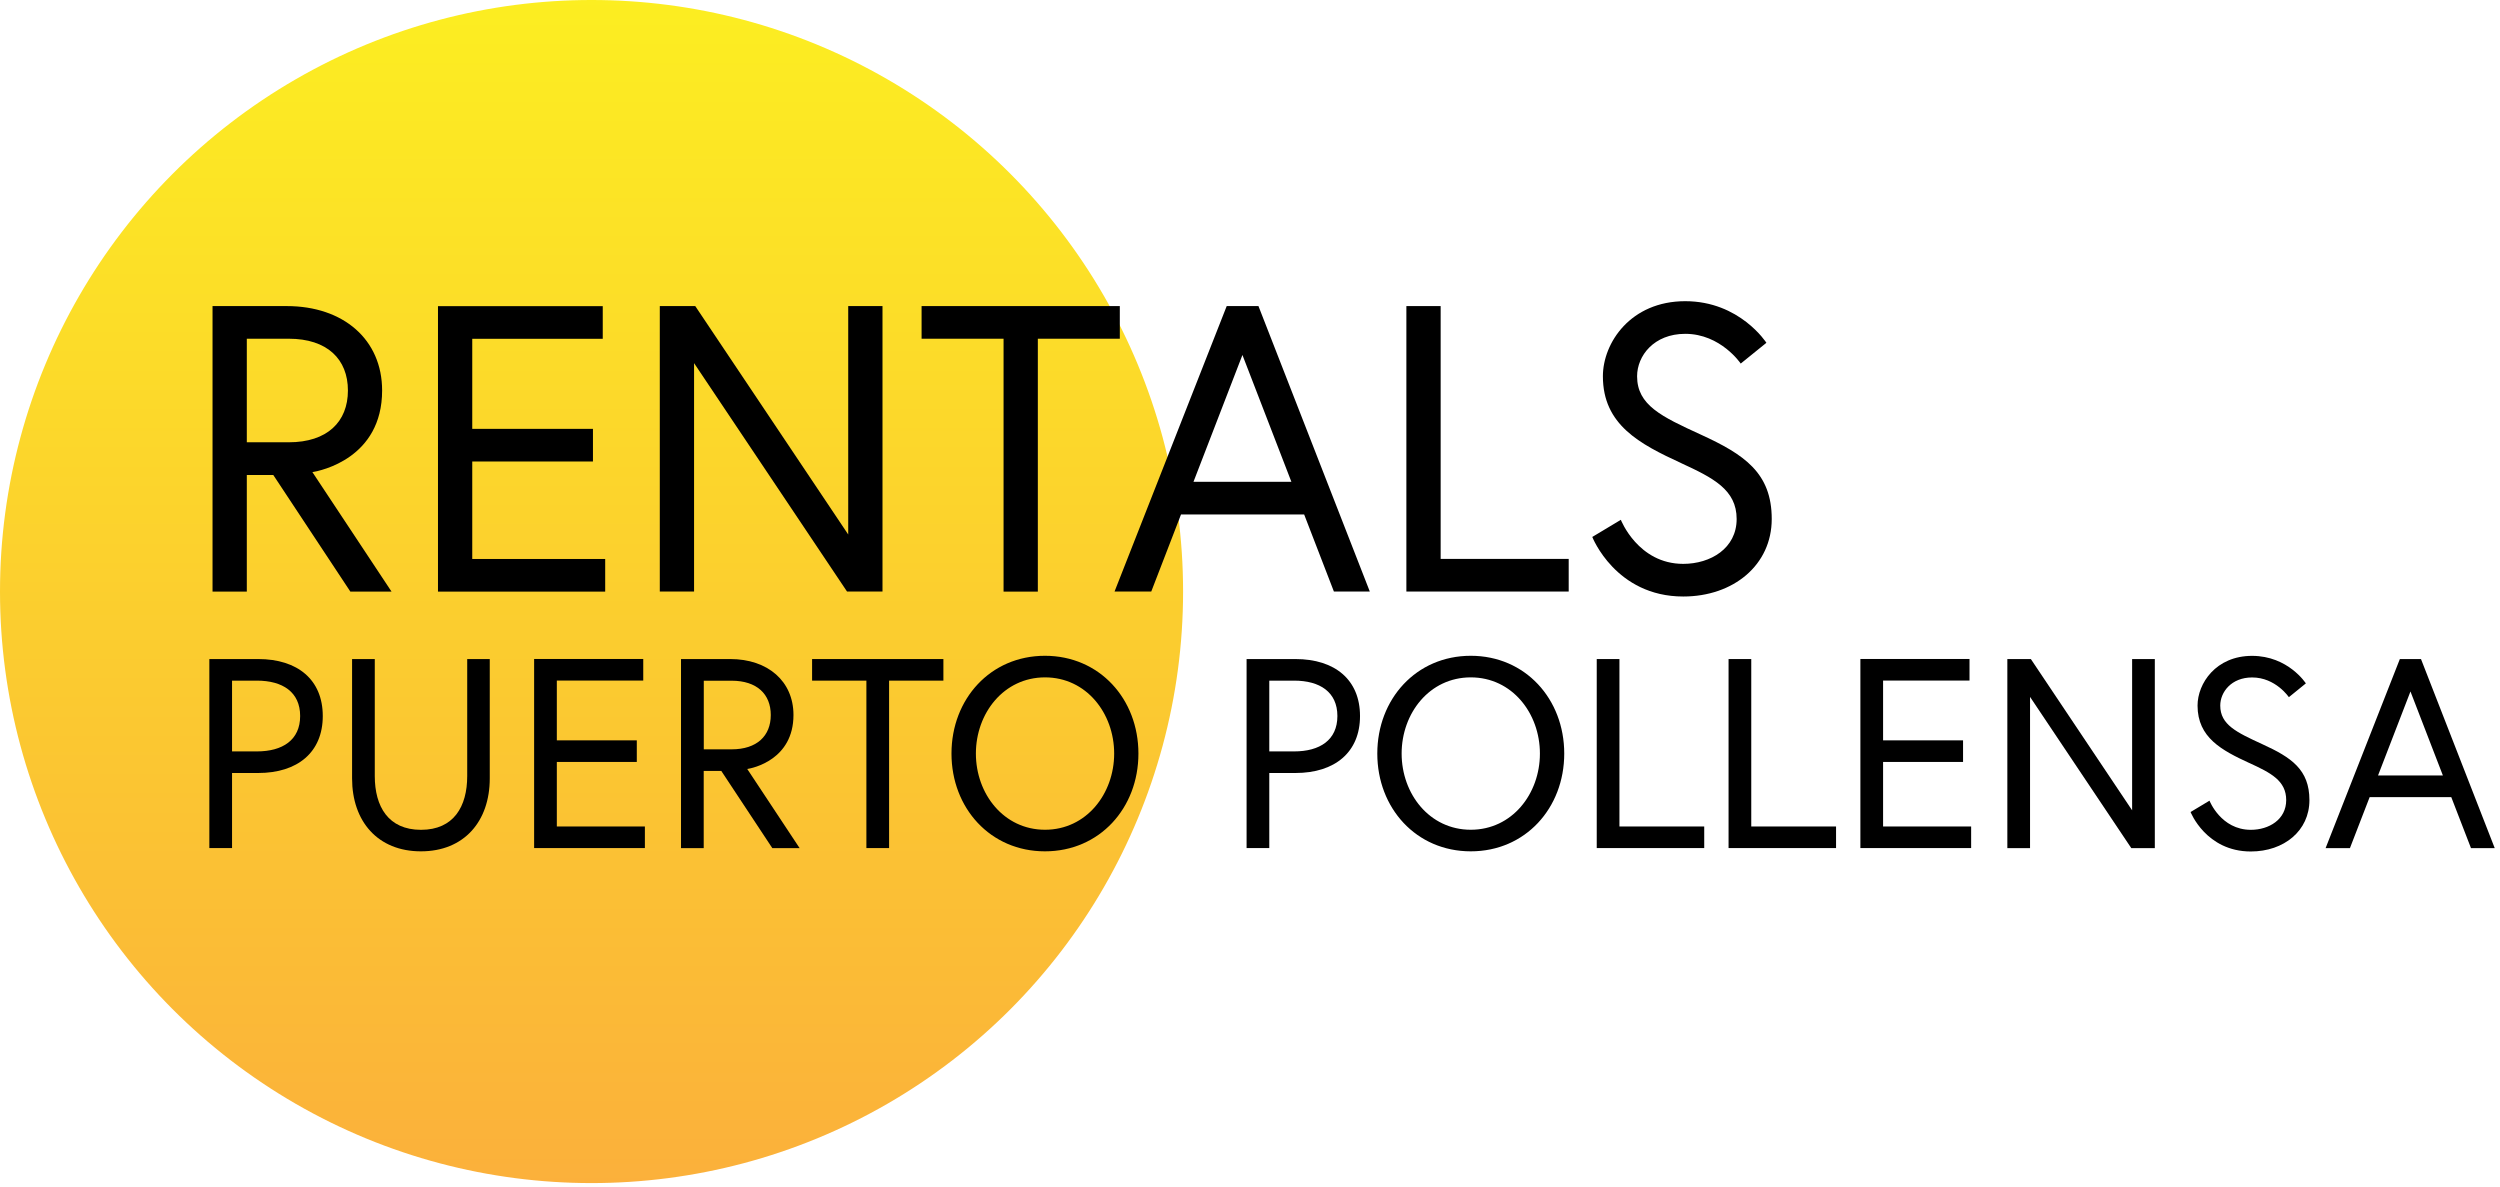 <?xml version="1.0" encoding="UTF-8" standalone="no"?>
<!DOCTYPE svg PUBLIC "-//W3C//DTD SVG 1.1//EN" "http://www.w3.org/Graphics/SVG/1.1/DTD/svg11.dtd">
<svg width="100%" height="100%" viewBox="0 0 337 160" version="1.1" xmlns="http://www.w3.org/2000/svg" xmlns:xlink="http://www.w3.org/1999/xlink" xml:space="preserve" xmlns:serif="http://www.serif.com/" style="fill-rule:evenodd;clip-rule:evenodd;stroke-linejoin:round;stroke-miterlimit:2;">
    <g transform="matrix(1,0,0,1,-28.58,-22.17)">
        <circle cx="108.32" cy="101.91" r="79.74" style="fill:url(#_Linear1);"/>
    </g>
    <g transform="matrix(1,0,0,1,-28.58,-22.17)">
        <path d="M57.22,63.43L67.23,63.43C74.87,63.43 80.09,67.94 80.09,74.81C80.09,83.94 71.79,85.64 70.69,85.81L81.36,101.92L75.81,101.92L65.42,86.2L61.85,86.2L61.85,101.92L57.23,101.92L57.23,63.44L57.22,63.43ZM75.48,74.81C75.48,70.58 72.68,67.83 67.51,67.83L61.85,67.83L61.85,81.79L67.51,81.79C72.68,81.79 75.48,79.04 75.48,74.81Z" style="fill-rule:nonzero;"/>
    </g>
    <g transform="matrix(1,0,0,1,-28.58,-22.17)">
        <path d="M92.24,79.98L108.51,79.98L108.51,84.38L92.24,84.38L92.24,97.52L110.16,97.52L110.16,101.92L87.62,101.92L87.62,63.44L109.83,63.44L109.83,67.84L92.24,67.84L92.24,79.99L92.24,79.98Z" style="fill-rule:nonzero;"/>
    </g>
    <g transform="matrix(1,0,0,1,-28.58,-22.17)">
        <path d="M122.3,63.43L142.92,94.22L142.92,63.43L147.54,63.43L147.54,101.91L142.76,101.91L122.14,71.12L122.14,101.91L117.52,101.91L117.52,63.43L122.3,63.43Z" style="fill-rule:nonzero;"/>
    </g>
    <g transform="matrix(1,0,0,1,-28.58,-22.17)">
        <path d="M163.86,67.83L152.81,67.83L152.81,63.43L179.53,63.43L179.53,67.83L168.48,67.83L168.48,101.92L163.86,101.92L163.86,67.83Z" style="fill-rule:nonzero;"/>
    </g>
    <g transform="matrix(1,0,0,1,-28.58,-22.17)">
        <path d="M193.93,63.43L198.22,63.43L213.23,101.91L208.39,101.91L204.38,91.52L187.78,91.52L183.77,101.91L178.82,101.91L193.94,63.43L193.93,63.43ZM189.46,87.12L202.66,87.12L196.06,70.02L189.46,87.12Z" style="fill-rule:nonzero;"/>
    </g>
    <g transform="matrix(1,0,0,1,-28.58,-22.17)">
        <path d="M218.16,63.43L222.78,63.43L222.78,97.51L240.04,97.51L240.04,101.91L218.16,101.91L218.16,63.43Z" style="fill-rule:nonzero;"/>
    </g>
    <g transform="matrix(1,0,0,1,-28.58,-22.17)">
        <path d="M255.21,84.6C249.6,82.02 244.65,79.43 244.65,72.89C244.65,68.38 248.39,62.77 255.75,62.77C263.11,62.77 266.69,68.38 266.69,68.38L263.23,71.18C263.23,71.18 260.54,67.17 255.75,67.17C251.52,67.17 249.26,70.14 249.26,72.89C249.26,76.79 252.56,78.33 257.84,80.75C263.72,83.44 267.41,85.92 267.41,92.13C267.41,98.34 262.24,102.58 255.48,102.58C246.35,102.58 243.22,94.55 243.22,94.55L247.07,92.24C247.07,92.24 249.38,98.18 255.48,98.18C259.16,98.18 262.68,96.09 262.68,92.13C262.68,88.17 259.49,86.58 255.2,84.6L255.21,84.6Z" style="fill-rule:nonzero;"/>
    </g>
    <g transform="matrix(1,0,0,1,-28.58,-22.17)">
        <path d="M56.8,111.01L63.39,111.01C68.71,111.01 72.09,113.81 72.09,118.69C72.09,123.57 68.7,126.37 63.39,126.37L59.86,126.37L59.86,136.49L56.8,136.49L56.8,111L56.8,111.01ZM63.21,123.46C66.67,123.46 69.04,121.93 69.04,118.69C69.04,115.45 66.67,113.92 63.21,113.92L59.86,113.92L59.86,123.46L63.21,123.46Z" style="fill-rule:nonzero;"/>
    </g>
    <g transform="matrix(1,0,0,1,-28.58,-22.17)">
        <path d="M91.54,111.01L94.6,111.01L94.6,127.1C94.6,132.89 91.14,136.93 85.32,136.93C79.5,136.93 76.04,132.89 76.04,127.1L76.04,111.01L79.1,111.01L79.1,126.78C79.1,130.89 80.92,134.03 85.33,134.03C89.74,134.03 91.56,130.9 91.56,126.78L91.56,111.01L91.54,111.01Z" style="fill-rule:nonzero;"/>
    </g>
    <g transform="matrix(1,0,0,1,-28.58,-22.17)">
        <path d="M103.64,121.97L114.42,121.97L114.42,124.88L103.64,124.88L103.64,133.58L115.51,133.58L115.51,136.49L100.58,136.49L100.58,111L115.29,111L115.29,113.91L103.64,113.91L103.64,121.97Z" style="fill-rule:nonzero;"/>
    </g>
    <g transform="matrix(1,0,0,1,-28.58,-22.17)">
        <path d="M120.38,111.01L127.02,111.01C132.08,111.01 135.54,114 135.54,118.55C135.54,124.59 130.04,125.72 129.31,125.83L136.37,136.5L132.69,136.5L125.81,126.09L123.44,126.09L123.44,136.5L120.38,136.5L120.38,111.01ZM132.48,118.55C132.48,115.75 130.62,113.93 127.2,113.93L123.45,113.93L123.45,123.18L127.2,123.18C130.62,123.18 132.48,121.36 132.48,118.56L132.48,118.55Z" style="fill-rule:nonzero;"/>
    </g>
    <g transform="matrix(1,0,0,1,-28.58,-22.17)">
        <path d="M145.37,113.92L138.05,113.92L138.05,111.01L155.75,111.01L155.75,113.92L148.43,113.92L148.43,136.49L145.37,136.49L145.37,113.92Z" style="fill-rule:nonzero;"/>
    </g>
    <g transform="matrix(1,0,0,1,-28.58,-22.17)">
        <path d="M182.04,123.75C182.04,131.1 176.8,136.93 169.44,136.93C162.08,136.93 156.84,131.1 156.84,123.75C156.84,116.4 162.08,110.57 169.44,110.57C176.8,110.57 182.04,116.4 182.04,123.75ZM178.77,123.75C178.77,118.32 175.02,113.48 169.45,113.48C163.88,113.48 160.13,118.32 160.13,123.75C160.13,129.18 163.88,134.02 169.45,134.02C175.02,134.02 178.77,129.18 178.77,123.75Z" style="fill-rule:nonzero;"/>
    </g>
    <g transform="matrix(1,0,0,1,-28.58,-22.17)">
        <path d="M196.62,111.01L203.21,111.01C208.53,111.01 211.91,113.81 211.91,118.69C211.91,123.57 208.52,126.37 203.21,126.37L199.68,126.37L199.68,136.49L196.62,136.49L196.62,111L196.62,111.01ZM203.03,123.46C206.49,123.46 208.86,121.93 208.86,118.69C208.86,115.45 206.49,113.92 203.03,113.92L199.68,113.92L199.68,123.46L203.03,123.46Z" style="fill-rule:nonzero;"/>
    </g>
    <g transform="matrix(1,0,0,1,-28.58,-22.17)">
        <path d="M239.44,123.75C239.44,131.1 234.2,136.93 226.84,136.93C219.48,136.93 214.24,131.1 214.24,123.75C214.24,116.4 219.48,110.57 226.84,110.57C234.2,110.57 239.44,116.4 239.44,123.75ZM236.16,123.75C236.16,118.32 232.41,113.48 226.84,113.48C221.27,113.48 217.52,118.32 217.52,123.75C217.52,129.18 221.27,134.02 226.84,134.02C232.41,134.02 236.16,129.18 236.16,123.75Z" style="fill-rule:nonzero;"/>
    </g>
    <g transform="matrix(1,0,0,1,-28.58,-22.17)">
        <path d="M243.82,111.01L246.88,111.01L246.88,133.58L258.31,133.58L258.31,136.49L243.82,136.49L243.82,111L243.82,111.01Z" style="fill-rule:nonzero;"/>
    </g>
    <g transform="matrix(1,0,0,1,-28.58,-22.17)">
        <path d="M261.59,111.01L264.65,111.01L264.65,133.58L276.08,133.58L276.08,136.49L261.59,136.49L261.59,111L261.59,111.01Z" style="fill-rule:nonzero;"/>
    </g>
    <g transform="matrix(1,0,0,1,-28.58,-22.17)">
        <path d="M282.42,121.97L293.2,121.97L293.2,124.88L282.42,124.88L282.42,133.58L294.29,133.58L294.29,136.49L279.36,136.49L279.36,111L294.07,111L294.07,113.91L282.42,113.91L282.42,121.97Z" style="fill-rule:nonzero;"/>
    </g>
    <g transform="matrix(1,0,0,1,-28.58,-22.17)">
        <path d="M302.34,111.01L315.99,131.4L315.99,111.01L319.05,111.01L319.05,136.5L315.88,136.5L302.23,116.11L302.23,136.5L299.17,136.5L299.17,111.01L302.34,111.01Z" style="fill-rule:nonzero;"/>
    </g>
    <g transform="matrix(1,0,0,1,-28.58,-22.17)">
        <path d="M331.8,125.03C328.09,123.32 324.81,121.61 324.81,117.28C324.81,114.29 327.29,110.58 332.16,110.58C337.03,110.58 339.41,114.29 339.41,114.29L337.12,116.15C337.12,116.15 335.34,113.49 332.17,113.49C329.37,113.49 327.87,115.46 327.87,117.28C327.87,119.86 330.05,120.88 333.55,122.49C337.45,124.27 339.89,125.91 339.89,130.03C339.89,134.15 336.47,136.95 331.99,136.95C325.95,136.95 323.87,131.63 323.87,131.63L326.42,130.1C326.42,130.1 327.95,134.03 331.99,134.03C334.43,134.03 336.76,132.65 336.76,130.02C336.76,127.39 334.65,126.34 331.81,125.03L331.8,125.03Z" style="fill-rule:nonzero;"/>
    </g>
    <g transform="matrix(1,0,0,1,-28.58,-22.17)">
        <path d="M352.08,111.01L354.93,111.01L364.87,136.5L361.67,136.5L359.01,129.62L348.01,129.62L345.35,136.5L342.07,136.5L352.08,111.01ZM349.14,126.7L357.88,126.7L353.51,115.38L349.14,126.7Z" style="fill-rule:nonzero;"/>
    </g>
    <defs>
        <linearGradient id="_Linear1" x1="0" y1="0" x2="1" y2="0" gradientUnits="userSpaceOnUse" gradientTransform="matrix(9.76595e-15,-159.49,159.49,9.76595e-15,108.32,181.66)"><stop offset="0" style="stop-color:rgb(251,176,59);stop-opacity:1"/><stop offset="1" style="stop-color:rgb(252,238,33);stop-opacity:1"/></linearGradient>
    </defs>
</svg>

